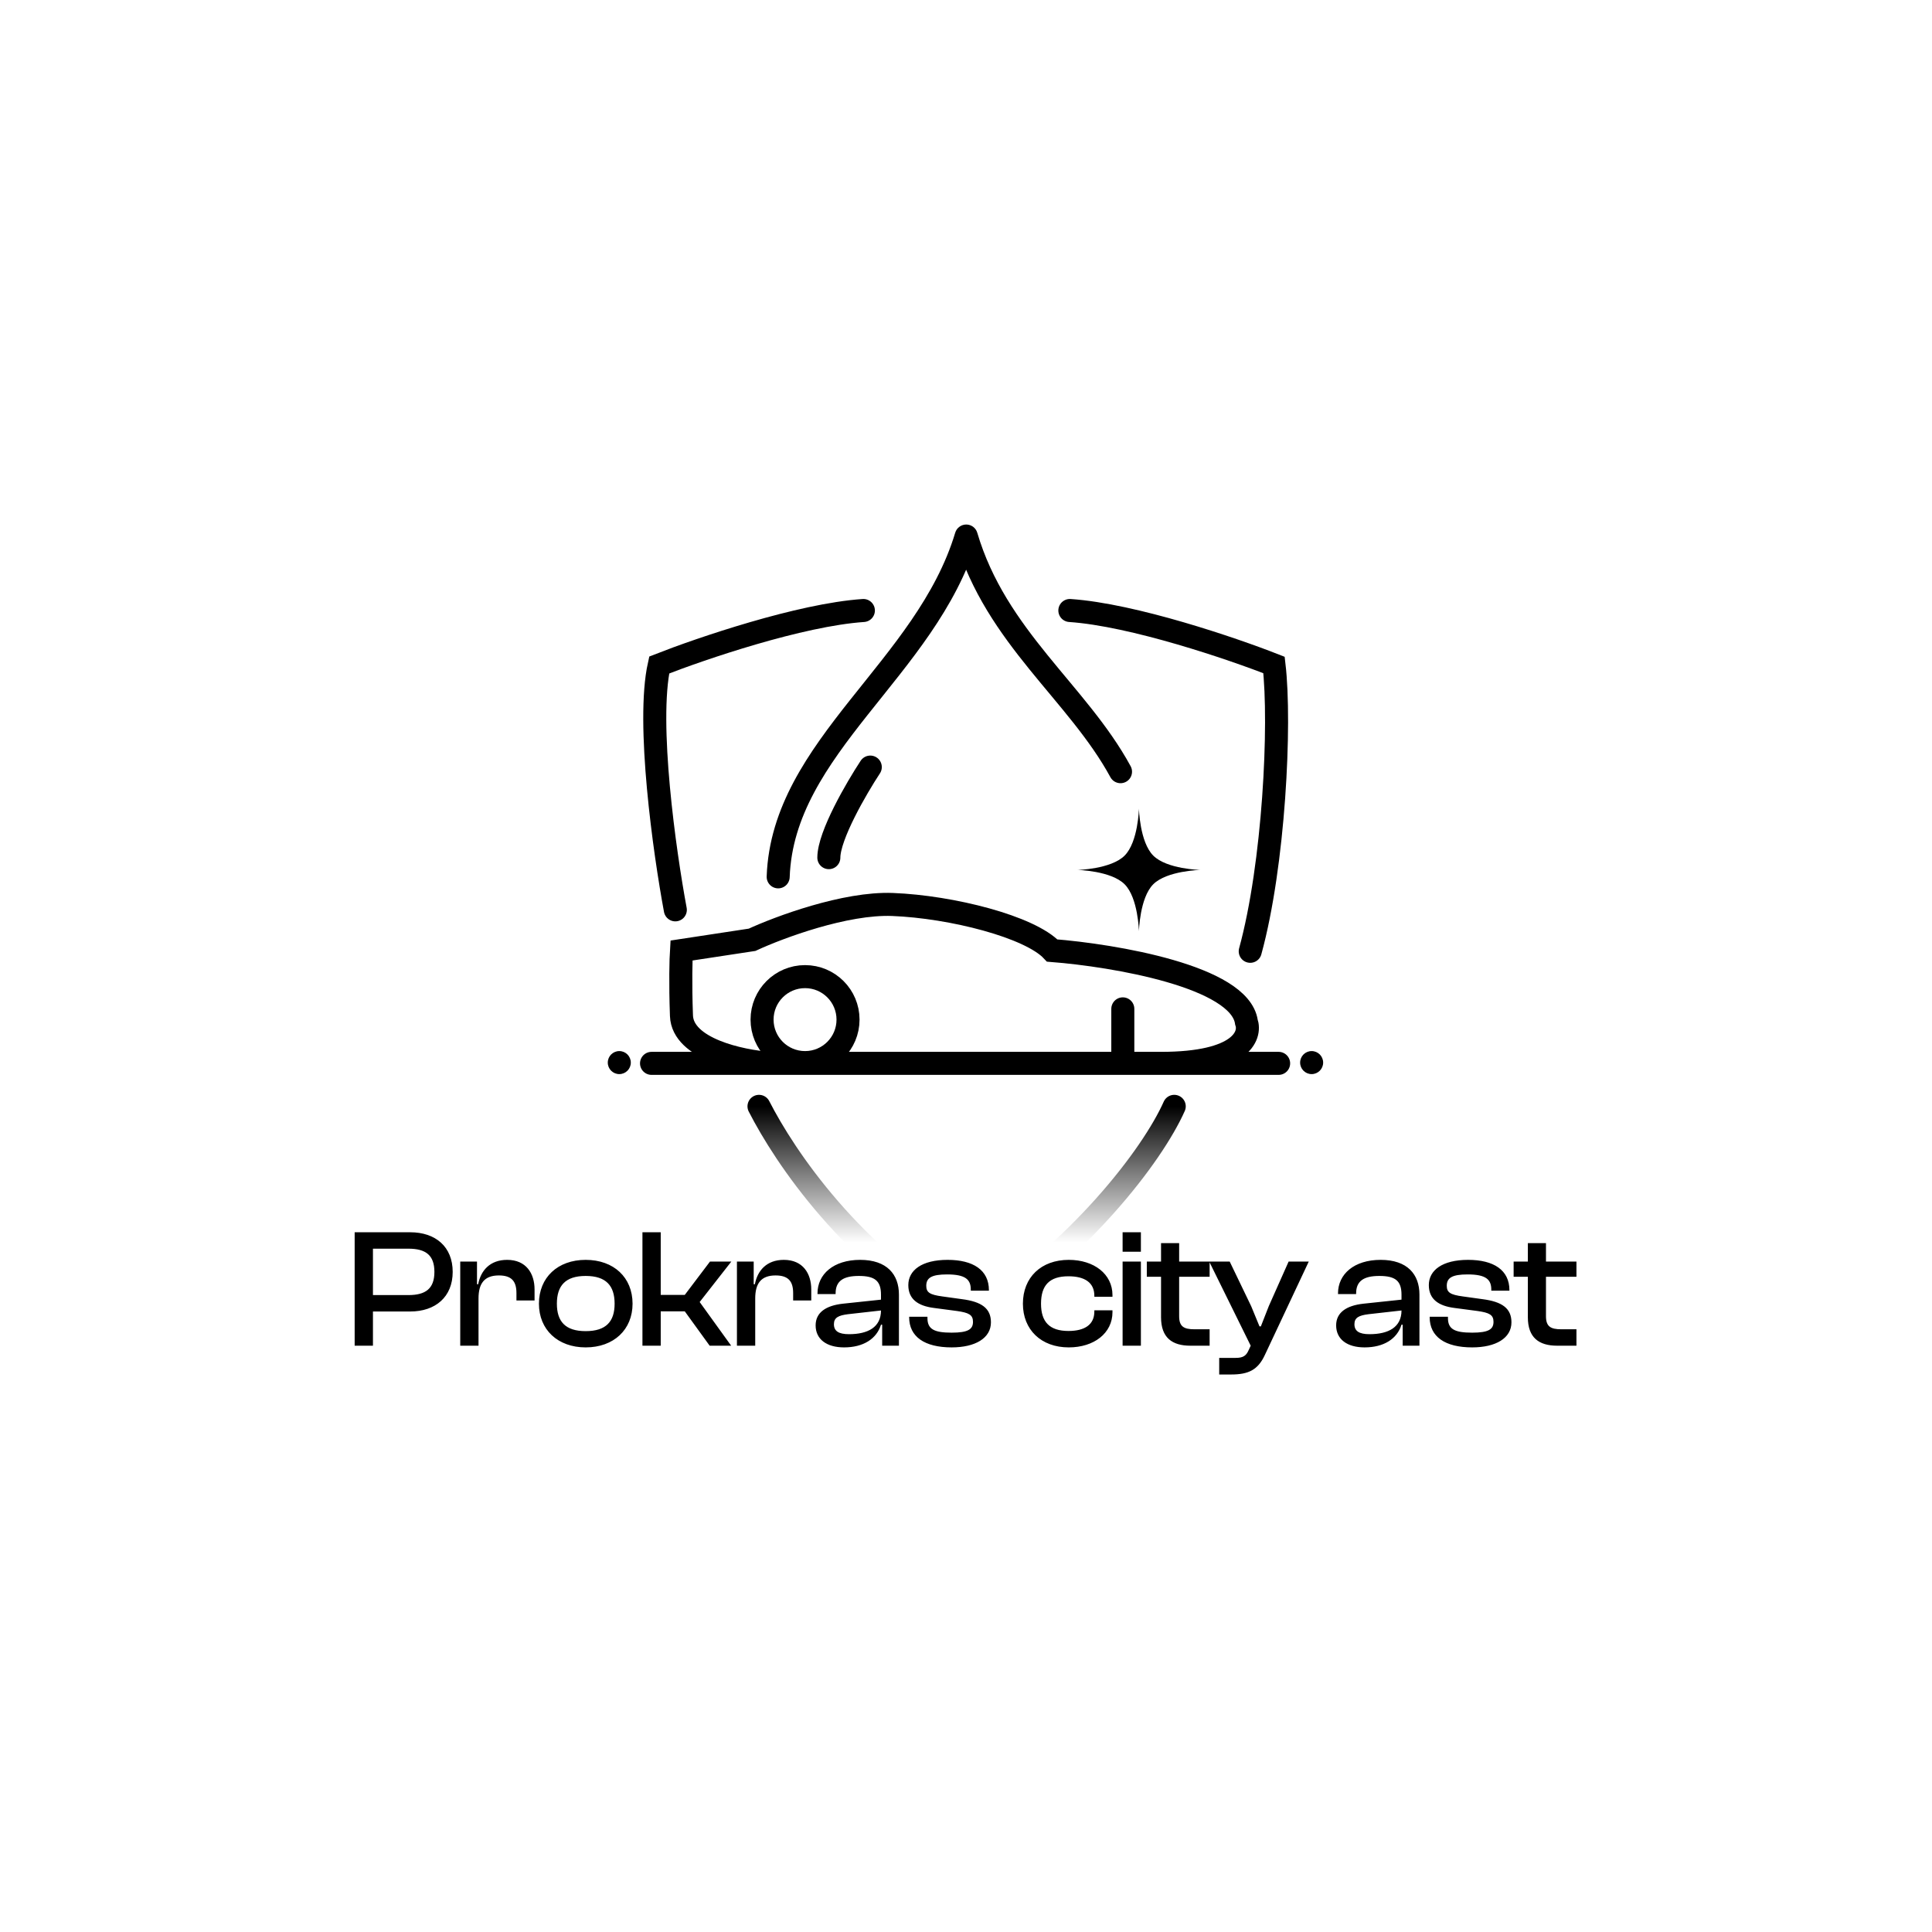 <?xml version="1.0" encoding="UTF-8"?> <svg xmlns="http://www.w3.org/2000/svg" width="346" height="346" viewBox="0 0 346 346" fill="none"><rect width="346" height="346" fill="white"></rect><path d="M66.791 241H63.516V220.685H73.461C77.979 220.685 81.072 223.262 81.072 227.78C81.072 232.268 77.979 234.875 73.461 234.875H66.791V241ZM73.158 223.626H66.791V231.934H73.158C76.221 231.934 77.797 230.782 77.797 227.78C77.797 224.778 76.221 223.626 73.158 223.626ZM85.697 241H82.423V225.931H85.424V229.994H85.637C86.092 227.568 87.729 225.627 90.822 225.627C94.248 225.627 95.734 228.083 95.734 230.933V232.904H92.489V231.57C92.489 229.417 91.58 228.417 89.336 228.417C86.759 228.417 85.697 229.842 85.697 232.54V241ZM104.886 241.303C99.883 241.303 96.517 238.12 96.517 233.48C96.517 228.781 99.883 225.627 104.886 225.627C109.919 225.627 113.284 228.781 113.284 233.48C113.284 238.12 109.919 241.303 104.886 241.303ZM104.886 238.392C108.554 238.392 110.07 236.664 110.07 233.48C110.07 230.266 108.554 228.508 104.886 228.508C101.247 228.508 99.731 230.266 99.731 233.48C99.731 236.664 101.247 238.392 104.886 238.392ZM118.329 241H115.054V220.685H118.329V231.904H122.635L127.152 225.931H130.973L125.303 233.177L130.943 241H127.092L122.635 234.845H118.329V241ZM135.252 241H131.977V225.931H134.979V229.994H135.191C135.646 227.568 137.283 225.627 140.376 225.627C143.802 225.627 145.288 228.083 145.288 230.933V232.904H142.044V231.57C142.044 229.417 141.134 228.417 138.89 228.417C136.313 228.417 135.252 229.842 135.252 232.54V241ZM151.165 241.303C148.042 241.303 146.071 239.848 146.071 237.361C146.071 235.027 147.951 233.814 150.923 233.48L157.775 232.753V231.873C157.775 229.387 156.684 228.508 153.803 228.508C151.014 228.508 149.649 229.417 149.649 231.631V231.752H146.405V231.631C146.405 228.205 149.255 225.627 154.046 225.627C158.837 225.627 160.989 228.235 160.989 231.843V241H157.988V237.24H157.775C156.987 239.787 154.592 241.303 151.165 241.303ZM149.346 237.149C149.346 238.362 150.165 238.938 152.045 238.938C155.471 238.938 157.775 237.665 157.775 234.693L151.863 235.36C150.165 235.573 149.346 235.967 149.346 237.149ZM170.431 241.303C165.58 241.303 162.821 239.393 162.821 235.906V235.815H166.096V236.058C166.096 238.029 167.278 238.665 170.431 238.665C173.373 238.665 174.252 238.059 174.252 236.725C174.252 235.482 173.524 235.087 171.371 234.784L167.248 234.238C164.398 233.875 162.669 232.662 162.669 230.145C162.669 227.507 165.065 225.627 169.704 225.627C174.313 225.627 177.102 227.477 177.102 231.055V231.146H173.858V230.964C173.858 229.175 172.948 228.235 169.613 228.235C166.854 228.235 165.883 228.841 165.883 230.266C165.883 231.449 166.49 231.873 168.764 232.177L172.251 232.662C175.829 233.117 177.466 234.329 177.466 236.816C177.466 239.636 174.676 241.303 170.431 241.303ZM191.408 241.303C186.435 241.303 183.191 238.12 183.191 233.48C183.191 228.781 186.435 225.627 191.408 225.627C195.926 225.627 199.231 228.174 199.231 231.934V232.237H195.986V232.055C195.986 229.721 194.289 228.568 191.347 228.568C187.951 228.568 186.435 230.175 186.435 233.48C186.435 236.725 187.951 238.362 191.347 238.362C194.289 238.362 195.986 237.21 195.986 234.875V234.663H199.231V234.996C199.231 238.756 195.926 241.303 191.408 241.303ZM204.321 224.172H201.046V220.685H204.321V224.172ZM204.321 241H201.046V225.931H204.321V241ZM216.631 241H213.175C209.93 241 207.929 239.575 207.929 235.906V228.659H205.382V225.931H207.929V222.626H211.173V225.931H216.631V228.659H211.173V235.724C211.173 237.574 212.022 238.059 213.902 238.059H216.631V241ZM220.499 246.155H218.346V243.183H221.287C222.621 243.183 223.167 242.819 223.622 241.788L223.986 241L216.557 225.931H220.226L224.077 233.935L225.562 237.543H225.805L227.23 233.905L230.778 225.931H234.386L226.533 242.637C225.289 245.336 223.592 246.155 220.499 246.155ZM244.383 241.303C241.26 241.303 239.289 239.848 239.289 237.361C239.289 235.027 241.169 233.814 244.141 233.48L250.993 232.753V231.873C250.993 229.387 249.901 228.508 247.021 228.508C244.231 228.508 242.867 229.417 242.867 231.631V231.752H239.623V231.631C239.623 228.205 242.473 225.627 247.264 225.627C252.054 225.627 254.207 228.235 254.207 231.843V241H251.205V237.24H250.993C250.205 239.787 247.809 241.303 244.383 241.303ZM242.564 237.149C242.564 238.362 243.383 238.938 245.262 238.938C248.689 238.938 250.993 237.665 250.993 234.693L245.08 235.36C243.383 235.573 242.564 235.967 242.564 237.149ZM263.649 241.303C258.798 241.303 256.039 239.393 256.039 235.906V235.815H259.313V236.058C259.313 238.029 260.496 238.665 263.649 238.665C266.59 238.665 267.47 238.059 267.47 236.725C267.47 235.482 266.742 235.087 264.589 234.784L260.465 234.238C257.615 233.875 255.887 232.662 255.887 230.145C255.887 227.507 258.282 225.627 262.921 225.627C267.53 225.627 270.32 227.477 270.32 231.055V231.146H267.075V230.964C267.075 229.175 266.166 228.235 262.83 228.235C260.071 228.235 259.101 228.841 259.101 230.266C259.101 231.449 259.707 231.873 261.982 232.177L265.468 232.662C269.046 233.117 270.684 234.329 270.684 236.816C270.684 239.636 267.894 241.303 263.649 241.303ZM282.324 241H278.868C275.624 241 273.622 239.575 273.622 235.906V228.659H271.075V225.931H273.622V222.626H276.867V225.931H282.324V228.659H276.867V235.724C276.867 237.574 277.716 238.059 279.596 238.059H282.324V241Z" fill="black"></path><path d="M203.971 144.799C203.971 144.799 204.103 150.796 206.537 153.23C208.97 155.664 214.968 155.796 214.968 155.796C214.968 155.796 208.97 155.929 206.537 158.362C204.103 160.796 203.971 166.793 203.971 166.793C203.971 166.793 203.838 160.796 201.405 158.362C198.971 155.929 192.974 155.796 192.974 155.796C192.974 155.796 198.971 155.664 201.405 153.23C203.838 150.796 203.971 144.799 203.971 144.799Z" fill="black"></path><circle cx="110.909" cy="190.299" r="2.062" fill="black"></circle><circle cx="234.9" cy="190.299" r="2.062" fill="black"></circle><path d="M135.927 198.134C140.647 207.344 152.433 224.864 173.042 237.036C193.386 224.115 206.445 206.794 210.294 198.134" stroke="url(#paint0_linear_27_163)" stroke-width="4.124" stroke-linecap="round" stroke-linejoin="round"></path><path d="M139.364 157.033C140.188 133.665 165.894 119.781 173.042 96C178.403 114.145 192.974 124.042 200.672 138.201" stroke="black" stroke-width="4.124" stroke-linecap="round" stroke-linejoin="round"></path><path d="M120.944 162.944C119.019 152.634 115.748 129.431 118.057 119.094C125.526 116.161 143.295 110.104 154.622 109.334" stroke="black" stroke-width="4.124" stroke-linecap="round"></path><path d="M223.903 170.367C228.164 154.834 229.401 129.678 228.164 119.094C220.695 116.161 202.926 110.104 191.599 109.334" stroke="black" stroke-width="4.124" stroke-linecap="round"></path><path d="M155.859 137.376C153.385 141.133 148.436 149.638 148.436 153.596" stroke="black" stroke-width="4.124" stroke-linecap="round" stroke-linejoin="round"></path><path d="M116.682 190.436H137.852M228.989 190.436H207.957M137.852 190.436C132.674 190.07 122.263 187.852 122.043 181.914C121.824 175.975 121.952 171.65 122.043 170.229L134.69 168.305C139.547 166.06 151.378 161.652 159.846 161.982C170.43 162.394 184.451 165.968 188.438 170.229C199.526 171.1 222.006 174.876 223.215 183.013C224.086 185.488 222.253 190.436 207.957 190.436M137.852 190.436H201.084M207.957 190.436H201.084M201.084 180.676V190.436" stroke="black" stroke-width="4.124" stroke-linecap="round"></path><circle cx="144.175" cy="182.601" r="7.698" stroke="black" stroke-width="4.124"></circle><defs><linearGradient id="paint0_linear_27_163" x1="173.111" y1="198.134" x2="173.111" y2="222.5" gradientUnits="userSpaceOnUse"><stop></stop><stop offset="1" stop-opacity="0"></stop></linearGradient></defs></svg> 
